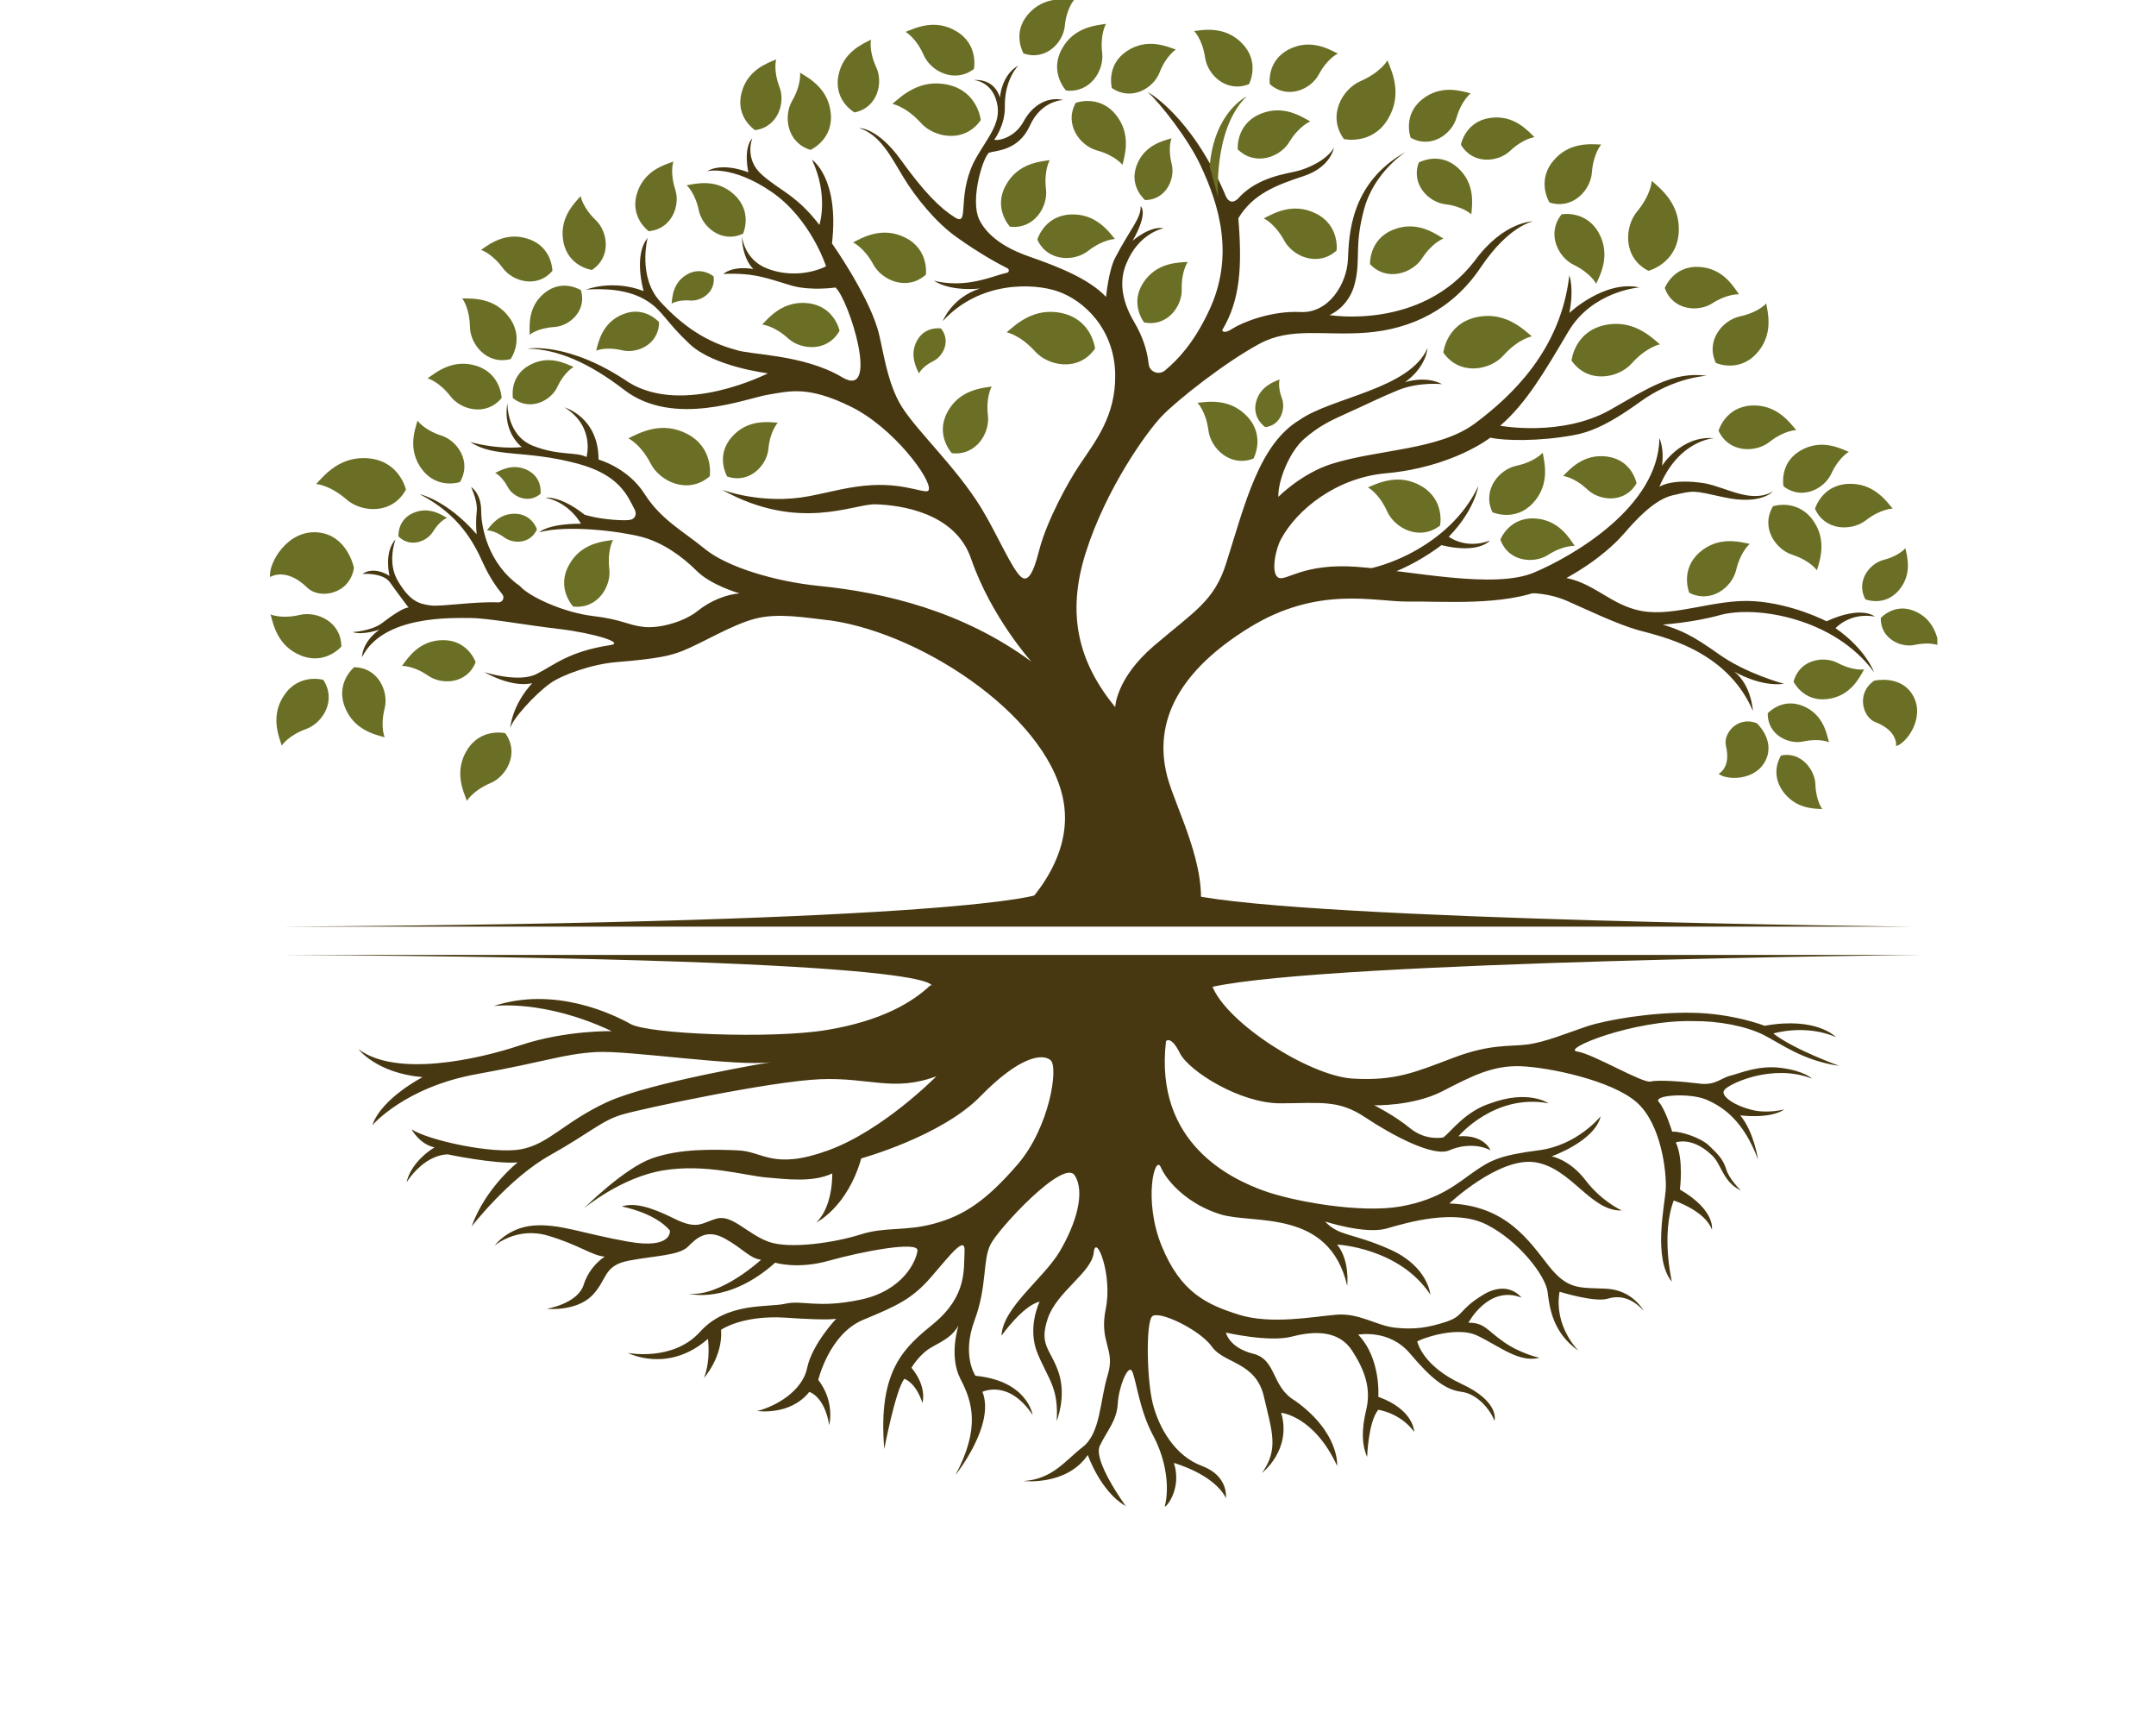 <?xml version="1.0" encoding="UTF-8" standalone="no"?>
<!DOCTYPE svg PUBLIC "-//W3C//DTD SVG 1.1//EN" "http://www.w3.org/Graphics/SVG/1.1/DTD/svg11.dtd">
<svg width="100%" height="100%" viewBox="0 0 493 393" version="1.1" xmlns="http://www.w3.org/2000/svg" xmlns:xlink="http://www.w3.org/1999/xlink" xml:space="preserve" xmlns:serif="http://www.serif.com/" style="fill-rule:evenodd;clip-rule:evenodd;stroke-linejoin:round;stroke-miterlimit:2;">
    <g transform="matrix(1,0,0,1,50,0)">
        <clipPath id="_clip1">
            <rect x="0" y="0" width="393" height="393"/>
        </clipPath>
        <g clip-path="url(#_clip1)">
            <path d="M14.073,211.862L387.463,211.862C387.463,211.862 248.657,210.484 222.065,204.523L187.265,204.523C187.265,204.523 171.699,210.95 14.073,211.862Z" style="fill:rgb(71,56,17);fill-rule:nonzero;"/>
            <path d="M162.734,225.279C158.631,229.176 151.511,233.447 138.93,235.51C126.328,237.573 98.399,236.432 94.233,234.142C90.129,231.851 76.844,225.434 62.884,230.016C62.884,230.016 74.325,228.409 89.88,235.759C89.88,235.759 79.372,235.52 69.071,238.951C58.77,242.403 40.448,246.28 31.96,239.864C31.96,239.864 36.085,245.368 46.635,246.27C46.635,246.27 37.214,251.101 35.131,257.279C35.131,257.279 42.479,248.571 58.977,245.586C75.455,242.6 78.657,241.014 86.243,240.537C93.777,240.081 118.763,243.979 126.339,242.828C126.339,242.828 98.627,247.421 88.751,252.002C78.895,256.595 75.465,261.633 69.071,262.773C62.666,263.923 47.982,260.731 44.106,258.201C44.106,258.201 45.94,261.633 49.37,262.327C49.37,262.327 44.106,265.302 42.956,270.34C42.956,270.34 46.645,264.162 52.345,263.923C52.345,263.923 63.33,266.225 68.377,265.758C68.377,265.758 61.029,271.501 57.837,280.426C57.837,280.426 66.325,269.428 75.704,264.162C85.113,258.886 87.611,256.138 92.451,254.77C97.238,253.391 126.339,247.193 137.552,246.747C148.775,246.28 154.288,249.722 164.113,246.073C164.113,246.073 151.988,258.429 139.386,263.011C126.795,267.603 124.494,263.25 118.773,263.011C113.053,262.783 105.488,262.565 99.073,264.846C92.647,267.127 83.486,276.301 83.486,276.301C83.486,276.301 91.963,269.2 101.581,267.603C111.198,265.997 120.141,268.744 125.178,269.2C130.225,269.656 135.935,270.34 140.308,268.288C140.308,268.288 140.536,275.844 136.64,279.514C136.64,279.514 143.738,276.083 146.941,264.846C146.941,264.846 165.263,259.808 174.196,250.644C183.14,241.47 188.404,240.797 190.239,242.403C192.083,244 190,257.756 182.694,266.225C175.367,274.704 170.3,277.918 163.677,279.742C157.024,281.577 152.444,280.416 146.702,282.261C140.992,284.086 130.453,285.692 125.634,283.868C120.825,282.043 117.395,277.679 113.975,278.591C110.514,279.514 109.612,281.338 104.12,278.591C98.617,275.844 94.927,274.922 92.171,275.844C92.171,275.844 99.726,277.213 103.177,281.338C103.177,281.338 103.881,285.703 93.559,283.868C83.248,282.043 77.983,279.742 72.014,280.198C66.076,280.675 63.102,284.78 63.102,284.78C63.102,284.78 68.159,280.426 75.216,282.489C82.315,284.562 85.331,287.081 88.284,287.309C88.284,287.309 84.834,289.372 83.466,293.736C82.098,298.09 75.009,299.241 75.009,299.241C75.009,299.241 81.642,299.915 85.341,296.255C88.958,292.596 87.829,289.383 93.767,288.232C99.726,287.081 105.229,287.081 107.312,285.029C109.374,282.945 111.643,280.903 115.768,283.184C119.913,285.475 121.509,287.776 124.038,288.014C124.038,288.014 114.887,296.483 107.54,295.789C107.54,295.789 116.483,298.308 127.261,288.688C127.261,288.688 132.287,290.295 139.604,288.222C146.951,286.159 160.03,283.64 159.791,285.92C159.553,288.222 156.568,295.105 146.713,297.157C136.888,299.22 133.458,297.157 129.541,298.08C125.655,298.982 116.276,297.613 110.089,304.486C103.892,311.369 93.58,309.317 93.58,309.317C93.58,309.317 102.731,314.127 111.882,306.103C111.882,306.103 112.576,310.903 110.98,315.028C110.98,315.028 115.322,310.229 114.887,304.03C114.887,304.03 119.706,300.599 129.789,301.273C139.863,301.967 141.22,301.501 141.22,301.501C141.22,301.501 135.738,307.243 134.567,312.737C133.458,318.231 127.033,321.663 123.147,322.596C123.147,322.596 130.691,323.746 135.054,318.232C135.054,318.232 138.495,319.144 139.614,325.809C139.614,325.809 141.013,320.543 137.106,315.484C137.106,315.484 139.614,304.942 147.417,301.739C155.19,298.526 158.651,296.929 162.983,291.891C167.346,286.853 170.797,282.271 170.559,286.159C170.32,290.046 171.243,296.235 163.449,302.651C157.066,307.907 150.64,312.966 152.205,331.293C152.205,331.293 154.765,317.775 156.796,315.246C156.796,315.246 159.335,315.93 160.931,320.761C160.931,320.761 162.081,317.102 158.423,312.727C158.423,312.727 160.226,309.524 163.211,307.917C166.175,306.31 167.792,305.388 169.17,303.097C169.17,303.097 166.89,309.98 169.605,315.246C172.372,320.533 174.207,326.483 168.476,337.253C168.476,337.253 177.658,325.799 174.652,318.221C174.652,318.221 180.601,315.236 186.124,323.497C186.124,323.497 184.974,315.702 173.056,314.552C173.056,314.552 169.854,309.97 172.818,301.957C175.792,293.944 174.642,288.201 176.486,284.542C178.31,280.882 193.223,264.825 195.741,268.723C198.26,272.621 195.98,279.939 192.311,286.138C188.643,292.316 179.264,298.961 179.015,305.378C179.015,305.378 183.855,298.505 187.731,297.593C187.731,297.593 184.767,303.553 187.285,309.514C189.772,315.474 192.094,317.299 191.627,324.876C191.627,324.876 193.897,319.372 192.094,313.867C190.249,308.363 187.513,307.679 189.575,301.48C191.627,295.312 199.648,290.948 200.104,286.366C200.54,281.795 204.457,291.404 202.851,299.21C201.255,306.984 205.131,308.363 203.307,314.323C201.472,320.274 201.7,327.613 197.586,330.826C193.451,334.04 190.715,338.166 184.052,338.611C184.052,338.611 193.897,339.762 198.736,332.661C198.736,332.661 201.7,341.13 207.421,344.333C207.421,344.333 199.887,334.029 201.472,330.588C203.089,327.146 205.369,324.876 205.587,320.958C205.815,317.081 207.887,312.022 208.789,313.401C209.722,314.78 210.405,322.108 213.608,328.069C216.82,334.029 217.38,340.259 216.364,344.333C216.116,345.256 220.468,340.685 218.416,334.475C218.416,334.475 227.577,337.005 230.324,342.499C230.324,342.499 231.018,337.461 224.831,335.159C218.665,332.868 215.007,326.462 213.608,320.947C212.219,315.453 212.012,302.62 213.411,301.013C214.748,299.417 224.386,303.999 227.121,307.896C229.868,311.805 237.205,311.328 239.019,319.351C240.863,327.374 242.459,331.262 238.583,336.756C238.583,336.756 245.444,331.49 242.957,323.01C242.957,323.01 250.47,323.705 255.755,335.149C255.755,335.149 256.418,327.592 246.128,320.243C240.635,317.06 242.013,310.851 236.521,309.493C231.028,308.114 230.324,304.673 230.324,304.673C230.324,304.673 240.179,306.953 245.433,305.585C250.708,304.206 256.201,304.206 259.175,308.798C262.139,313.38 263.548,317.506 262.408,322.326C261.237,327.136 261.465,330.567 262.616,333.097C262.616,333.097 262.864,325.073 265.165,322.326C265.165,322.326 270.191,323.01 273.373,327.374C273.373,327.374 273.373,322.326 265.165,319.351C265.165,319.351 265.839,310.633 260.574,305.149C260.574,305.149 267.673,303.771 272.461,309.503C277.29,315.225 280.492,317.744 284.161,318.211C287.83,318.657 290.804,322.336 291.737,324.866C291.737,324.866 293.104,320.512 284.161,316.386C275.228,312.25 274.088,306.756 274.088,306.756C273.383,306.756 282.565,302.869 287.83,305.378C293.104,307.907 297.229,311.576 302.048,310.447C302.048,310.447 297.685,309.524 293.788,306.767C289.882,304.02 289.436,302.413 285.778,302.413C285.778,302.413 290.369,293.716 297.903,296.68C297.903,296.68 294.928,292.565 289.208,295.996C283.477,299.438 284.845,300.816 280.731,302.185C276.585,303.563 273.383,304.02 269.051,303.563C264.719,303.097 260.792,300.122 255.527,300.588C250.263,301.034 240.635,302.879 233.319,300.588C225.961,298.287 220.033,295.54 215.691,285.008C211.328,274.455 214.095,263.685 215.452,266.899C216.82,270.112 221.629,275.378 229.184,277.669C236.759,279.949 253.921,276.29 258.056,293.954C258.056,293.954 258.729,288.211 255.755,284.552C255.755,284.552 269.974,285.236 277.072,295.996C277.072,295.996 276.585,289.59 267.911,285.692C259.185,281.805 256.211,282.717 252.999,279.276C252.999,279.276 262.16,282.261 267.01,280.893C271.808,279.514 282.575,276.301 289.892,279.96C297.239,283.64 303.406,291.663 303.872,295.333C304.328,298.982 305.033,304.724 310.971,308.84C310.971,308.84 305.25,303.346 306.618,295.333C306.618,295.333 314.639,297.831 317.614,296.929C320.567,296.007 323.334,296.929 325.832,299.676C325.832,299.676 323.334,294.856 317.137,294.628C310.971,294.389 308.442,294.856 304.09,289.362C299.737,283.857 294.472,275.606 281.415,275.15C281.415,275.15 292.866,264.38 301.126,265.748C309.365,267.116 313.717,276.985 320.847,276.757C320.847,276.757 316.246,274.694 312.587,269.884C308.929,265.074 304.794,264.38 304.794,264.38C304.794,264.38 314.65,260.948 316.018,255.216C316.018,255.216 310.753,261.861 301.81,263.001C292.887,264.152 290.835,265.302 287.166,267.821C283.498,270.34 279.383,274.238 270.212,275.844C261.03,277.441 245.682,274.694 238.822,272.185C231.94,269.656 213.856,261.633 216.623,238.039C216.623,238.039 217.753,236.65 219.795,240.786C221.878,244.912 233.557,252.251 242.708,252.251C251.859,252.251 255.994,251.329 262.16,255.454C268.347,259.57 277.767,264.608 281.425,263.001C285.083,261.404 288.762,261.871 290.825,263.001C290.825,263.001 289.446,259.342 283.498,259.798C283.498,259.798 291.747,249.95 304.1,252.251C304.1,252.251 299.53,249.038 290.825,252.251C285.083,254.076 281.881,258.647 280.067,260.036C280.067,260.036 276.14,260.948 272.482,257.984C268.844,254.998 264.243,252.707 264.243,252.707C264.243,252.707 273.176,252.935 279.819,249.494C286.462,246.073 291.27,243.554 297.695,243.772C304.1,244 318.526,246.985 324.236,252.013C329.977,257.051 331.117,268.288 330.899,271.957C330.661,275.616 327.925,287.776 332.298,293.042C332.298,293.042 329.759,282.271 332.723,274.476C332.723,274.476 339.853,276.767 341.449,281.121C341.449,281.121 342.351,276.767 334.133,271.957C334.133,271.957 335.045,265.084 333.2,261.187C333.2,261.187 336.858,259.818 341.232,263.934C343.677,265.924 343.75,270.122 348.092,272.196C348.092,272.196 345.429,269.666 344.734,267.365C344.03,265.084 342.962,264.006 340.9,262.026C338.889,260.036 334.143,258.595 332.371,258.74C332.371,258.74 330.775,253.547 329.314,251.951C327.863,250.344 336.423,249.805 340.175,251.412C343.905,253.029 348.621,256.066 351.989,265.095C351.989,265.095 351.077,258.751 347.926,255.009C347.926,255.009 354.756,255.921 358.03,253.64C358.03,253.64 354.206,254.708 350.393,253.713C346.558,252.718 343.905,250.81 344.113,249.587C344.382,248.364 348.776,246.591 351.823,245.928C354.973,245.244 359.626,244.767 364.352,246.612C364.352,246.612 362.621,244.85 357.315,244.166C352.061,243.471 347.926,245.389 345.75,245.917C343.532,246.436 342.289,248.198 338.651,247.752C334.993,247.275 329.158,246.83 327.438,247.275C325.635,247.752 314.277,240.931 310.608,240.403C306.95,239.874 323.438,233.157 337.055,233.457C342.983,233.385 349.242,234.608 353.232,236.598C357.201,238.589 362.155,242.476 370.57,243.689C370.57,243.689 360.176,239.947 355.491,236.287C355.491,236.287 362.787,234.069 369.814,237.117C369.814,237.117 365.419,232.379 353.502,234.525C353.502,234.525 346.33,231.695 336.879,231.55C327.448,231.395 317.168,233.229 312.836,234.67C308.473,236.132 303.375,238.267 299.25,238.806C295.125,239.325 290.773,238.63 282.306,241.854C273.808,245.057 269.134,247.193 259.32,246.602C249.454,245.99 230.427,233.914 227.153,225.361L162.786,225.289L162.734,225.279Z" style="fill:rgb(71,56,17);fill-rule:nonzero;"/>
            <path d="M15.472,218.333L388.81,218.333C388.81,218.333 253.693,219.702 227.101,225.652L162.942,225.652C162.942,225.652 173.046,219.225 15.472,218.333Z" style="fill:rgb(71,56,17);fill-rule:nonzero;"/>
            <path d="M181.44,210.028C181.44,210.028 195.161,198.894 193.368,184.371C190.943,164.811 161.76,145.115 140.215,141.901C134.142,141.207 127.924,140.077 122.66,141.456C117.395,142.814 110.618,147.002 106.172,148.774C103.529,149.832 100.772,150.588 91.021,151.376C85.383,151.822 78.522,154.279 75.776,156.259C72.325,158.736 67.123,164.427 66.677,166.49C66.677,166.49 66.905,161.452 71.714,156.176C71.714,156.176 67.807,157.554 60.718,153.657C60.718,153.657 68.512,156.176 72.636,154.123C76.761,152.06 80.046,148.93 89.58,147.489C93.01,146.96 85.683,144.742 77.89,143.809C70.108,142.917 61.62,141.3 57.526,141.3C53.433,141.3 37.587,140.616 32.789,150.246C32.789,150.246 32.655,146.908 36.79,143.933C36.79,143.933 32.986,145.312 30.613,144.514C30.613,144.514 34.945,144.286 37.37,142.451C39.764,140.616 42.303,138.906 43.422,138.906C43.422,138.906 40.79,135.464 39.194,133.173C37.598,130.862 32.903,131.214 32.903,131.214C32.903,131.214 35.204,129.286 39.069,131.67C39.069,131.67 37.712,126.29 40.458,123.315C40.458,123.315 38.375,128.581 41.049,132.935C43.66,137.289 45.609,138.087 48.583,138.439C51.06,138.709 58.428,137.496 63.91,137.724C64.926,137.776 65.506,136.615 64.822,135.817C63.558,134.293 61.941,131.981 60.49,128.809C58.397,124.186 55.112,117.697 45.961,112.99C45.961,112.99 52.127,114.255 59.008,122.164C59.008,122.164 58.697,119.977 59.008,117.002C59.34,113.996 57.174,110.71 57.962,111.508C58.314,111.85 60.034,113.218 60.034,116.888C60.034,120.558 61.63,128.913 68.864,133.971C70.926,136.376 78.802,140.036 85.58,140.844C92.337,141.632 93.705,143.011 97.384,143.353C101.042,143.684 106.524,142.098 109.519,139.683C112.514,137.278 116.152,135.91 119.105,135.661C119.105,135.661 112.618,133.847 109.301,130.509C105.964,127.192 101.498,123.978 96.596,122.724C91.663,121.449 79.766,119.956 73.331,121.688C73.331,121.688 75.175,119.739 82.834,119.739C82.834,119.739 80.326,114.929 74.719,113.789C74.719,113.789 78.025,113.218 83.673,117.676C83.673,117.676 86.005,118.484 90.14,118.826C91.839,118.961 92.979,118.961 93.829,118.899C95.166,118.775 95.736,117.655 95.114,116.484C93.518,113.457 91.746,108.585 82.046,105.993C70.025,102.78 63.04,104.718 57.547,101.069C57.547,101.069 63.392,102.79 69.32,102.22C69.32,102.22 64.843,98.892 66.024,92.123C66.024,92.123 65.807,99.442 71.745,101.868C77.693,104.272 81.828,103.236 84.108,104.501C84.108,104.501 86.16,97.514 79.082,93.15C79.082,93.15 86.865,95.326 86.865,105.071C86.865,105.071 93.549,106.905 97.342,112.856C101.114,118.816 106.203,121.418 111.219,125.533C116.286,129.659 127.209,132.945 137.189,133.951C152.475,135.474 170.175,139.756 185.824,151.252C185.824,151.252 176.632,141.062 172.03,127.679C168.403,117.199 155.978,115.468 150.154,115.302C145.138,115.178 132.619,121.729 115.053,111.954C115.053,111.954 124.214,115.489 134.992,113.446C140.339,112.42 144.05,111.228 149.418,110.917C157.667,110.471 162.144,113.322 162.382,111.954C163.056,109.652 154.34,97.731 144.474,92.932C134.64,88.112 130.494,89.449 125.593,90.247C120.67,91.045 104.078,97.846 92.731,89.138C84.689,82.949 77.496,79.819 70.605,79.705C70.605,79.705 79.911,78.015 93.757,87.417C106.379,95.202 125.593,85.354 125.593,85.354C125.593,85.354 113.239,83.862 107.737,78.689C102.244,73.547 101.664,71.256 98.234,68.966C93.715,65.949 87.684,65.98 84.015,66.208C84.015,66.208 90.098,63.803 97.176,66.55C97.176,66.55 94.772,58.423 98.088,54.401C98.088,54.401 95.746,63.264 100.969,68.955C106.224,74.688 111.726,78.264 118.266,79.985C121.23,81.135 133.748,80.969 142.547,86.246C151.345,91.512 144.143,68.489 141.044,65.731C141.044,65.731 135.438,66.571 130.961,65.285C125.821,63.793 122.722,62.3 115.405,62.632C115.405,62.632 117.333,60.714 122.276,61.502C122.276,61.502 119.758,59.429 119.634,53.924C119.634,53.924 120.09,59.325 125.375,61.377C130.639,63.44 135.904,62.373 138.889,60.89C138.889,60.89 135.438,50.047 126.39,43.838C117.323,37.66 111.716,39.153 111.716,39.153C111.716,39.153 114.597,36.976 121.126,39.391C121.126,39.391 119.851,33.99 122.038,31.585C122.038,31.585 120.09,36.291 124.214,39.94C128.339,43.62 132.08,44.543 137.365,51.416C137.365,51.416 139.552,44.761 135.666,36.509C135.666,36.509 141.967,40.635 140.246,55.655C140.246,55.655 148.112,66.789 150.641,75.082C151.905,79.207 152.641,87.386 156.278,93.108C159.957,98.851 168.652,106.864 174.3,116.028C178,122.05 181.471,130.364 183.565,131.96C185.7,133.629 186.995,128.146 187.793,125.191C189.451,119.075 194.083,110.42 196.778,106.418C200.395,100.976 205.151,95.213 205.006,85.645C204.872,75.289 197.908,68.613 191.69,66.55C186.342,64.767 174.072,64.145 165.574,73.413C165.574,73.413 167.636,68.032 174.062,65.97C174.062,65.97 167.419,66.778 163.501,64.135C163.501,64.135 167.004,65.317 172.207,64.477C175.751,63.896 178.466,62.715 180.248,62.373C180.746,62.269 180.85,61.585 180.383,61.346C178.083,60.196 173.906,57.915 168.662,54.163C163.843,50.711 159.387,45.113 156.641,40.635C153.895,36.167 151.366,30.777 146.454,29.284C146.454,29.284 150.578,29.066 155.957,36.509C161.335,43.962 164.88,47.518 168.32,49.695C171.761,51.861 168.776,45.331 172.559,37.318C175.191,32.052 179.212,28.496 177.948,23.448C176.798,18.524 172.673,18.306 172.673,18.306C172.673,18.306 177.253,17.705 178.653,22.297C178.653,22.297 178.963,17.145 182.87,14.979C182.87,14.979 179.668,18.078 179.772,24.37C179.875,28.61 177.367,31.917 177.367,31.917C177.73,32.259 181.855,31.803 184.041,27.802C186.197,23.79 189.752,22.069 193.161,22.867C193.161,22.867 188.156,22.867 185.503,28.714C182.891,34.55 177.513,34.426 176.238,34.892C174.984,35.338 171.678,45.548 173.937,50.244C176.238,54.93 181.793,57.449 185.503,58.713C191.783,60.901 199.089,63.762 202.913,67.887C202.913,67.887 203.493,61.813 204.996,58.952C208.478,52.266 210.965,49.892 210.82,47.145C211.204,47.394 212.312,49.208 208.986,55.054C208.986,55.054 212.882,51.602 216.085,52.183C216.085,52.183 210.364,53.219 207.525,60.331C205.98,64.031 206.323,68.499 209.297,73.537C211.287,76.916 212.312,80.026 212.665,83.281C212.862,85.064 215.017,85.852 216.396,84.701C219.453,82.12 222.924,78.461 226.375,71.215C232.469,58.485 228.676,46.689 224.551,37.877C221.733,31.803 215.276,23.562 212.437,21.033C212.437,21.033 222.261,26.299 230.075,44.294C230.075,44.294 231.101,47.943 233.609,44.854C237.848,40.511 244.138,39.712 246.522,39.142C248.957,38.562 253.434,36.623 255.02,33.752C255.02,33.752 254.346,38.23 248.035,40.282C241.723,42.345 236.469,44.408 233.163,49.902C234.065,60.911 233.609,68.592 229.484,75.465C229.484,75.465 229.609,76.605 231.868,75.113C234.169,73.641 240.812,71.008 247.361,71.339C253.88,71.681 257.994,64.819 258.222,59.315C258.471,53.81 258.699,41.785 271.518,34.685C271.518,34.685 264.191,39.256 261.911,47.86C259.6,56.454 261.206,59.076 259.828,64.695C258.481,70.313 253.994,72.034 253.994,72.034C253.994,72.034 274.834,75.579 287.104,59.771C293.851,50.483 300.618,50.617 300.618,50.617C300.618,50.617 295.125,51.416 288.576,61.149C282.047,70.894 272.565,75.237 262.595,76.046C252.636,76.833 245.278,74.688 238.003,78.596C230.075,82.877 219.246,91.429 215.722,95.088C212.157,98.768 202.882,111.819 198.301,126.269C193.7,140.709 196.788,151.614 205.006,161.68C205.006,161.68 205.162,155.087 213.867,147.655C223.173,139.714 227.661,137.413 230.396,128.747C234.708,115.136 237.899,101.536 247.216,95.98C254.553,90.828 272.306,88.993 276.42,79.601C276.42,79.601 276.202,83.841 271.28,87.386C271.28,87.386 275.87,85.79 279.757,87.832C279.757,87.832 274.482,87.251 269.673,89.21C265.196,91.056 262.585,92.424 258.211,94.373C253.869,96.322 251.569,97.462 248.252,100.313C244.915,103.184 242.19,109.829 242.314,113.602C242.314,113.602 247.517,108.295 254.46,106.076C265.196,102.686 279.052,102.956 287.332,96.767C295.581,90.579 306.867,80.119 308.846,62.964C308.846,62.964 309.986,65.835 308.846,71.557C308.846,71.557 316.868,63.979 324.878,65.71C324.878,65.71 314.111,66.519 308.629,75.797C303.136,85.064 299.012,92.175 293.042,97.338C293.042,97.338 307.116,99.971 318.246,93.678C326.702,88.868 332.495,84.846 340.32,85.914C340.32,85.914 332.869,86.194 325.024,91.875C317.241,97.524 313.106,98.903 309.758,99.504C301.737,100.966 294.058,100.769 290.763,100.074C290.763,100.074 282.14,106.843 266.875,108.212C255.662,109.217 246.573,116.422 242.884,123.336C241.651,125.616 240.563,131.017 242.273,132.043C243.993,133.07 247.807,128.674 260.305,129.597C272.772,130.519 291.674,134.79 300.825,130.882C309.986,127.005 329.221,115.758 329.449,100.188C329.449,100.188 330.599,102.479 330.039,106.501C330.039,106.501 334.402,99.504 341.947,100.188C341.947,100.188 333.905,100.541 329.438,111.301C329.438,111.301 332.216,109.279 339.853,110.503C344.952,111.498 350.486,115.229 355.429,112.337C355.429,112.337 352.683,115.54 344.268,113.706C336.869,112.089 337.563,112.099 332.495,113.239C328.381,114.193 324.246,118.63 321.396,121.947C318.515,125.274 312.598,130.416 303.364,134.552C294.058,138.678 279.539,137.413 271.984,137.537C264.398,137.631 251.475,133.754 235.661,143.498C219.878,153.232 213.556,164.728 216.914,177.561C218.821,184.786 226.375,198.324 224.261,209.323L181.482,209.934L181.44,210.028Z" style="fill:rgb(71,56,17);fill-rule:nonzero;"/>
            <path d="M293.167,136.252C292.68,136.439 300.556,134.023 308.287,137.372C312.557,139.237 319.573,142.638 324.516,144.047C329.459,145.457 344.745,148.339 350.828,162.54C350.828,162.54 350.528,156.694 346.579,153.563C346.579,153.563 352.559,157.098 357.917,156.331C357.917,156.331 349.284,154.04 343.014,149.552C336.734,145.074 334.351,144.12 330.226,142.793C330.226,142.793 337.097,142.358 343.232,140.647C351.564,138.315 369.586,141.373 378.519,153.688C378.519,153.688 376.695,148.463 369.721,143.622C369.721,143.622 372.933,139.963 378.695,140.958C378.695,140.958 375.762,138.336 367.658,142.047C367.658,142.047 360,138.045 351.139,137.454C342.258,136.853 333.066,141.072 325.449,139.704C318.194,138.408 314.381,132.904 306.971,131.95C306.359,131.888 297.872,134.49 293.157,136.252L293.167,136.252Z" style="fill:rgb(71,56,17);fill-rule:nonzero;"/>
            <path d="M255.921,130.727C264.502,131.421 281.601,124.932 288.037,111.125C288.037,111.125 287.239,116.619 281.28,122.724C281.28,122.724 285.177,125.699 290.669,123.585C290.669,123.585 288.265,126.726 279.591,124.642C279.591,124.642 272.875,130.043 264.263,132.344C259.745,133.557 249.548,130.229 255.921,130.716L255.921,130.727Z" style="fill:rgb(71,56,17);fill-rule:nonzero;"/>
            <path d="M357.264,172.741C357.264,172.741 354.642,176.535 357.616,180.827C360.539,184.963 364.829,184.88 366.694,184.983C366.694,184.983 365.244,183.128 365.119,179.355C365.026,175.996 361.793,171.746 357.264,172.741Z" style="fill:rgb(107,111,37);fill-rule:nonzero;"/>
            <path d="M354.217,163.09C354.217,163.09 357.471,159.42 362.29,161.421C366.964,163.349 367.71,167.786 368.218,169.703C368.218,169.703 366.104,168.708 362.342,169.527C359.015,170.263 354.144,168.035 354.217,163.1L354.217,163.09Z" style="fill:rgb(107,111,37);fill-rule:nonzero;"/>
            <path d="M378.581,155.626C378.581,155.626 384.654,154.196 387.401,158.975C390.344,164.054 385.939,169.973 383.556,170.585C383.556,170.585 384.146,167.154 378.84,165.111C375.877,163.961 374.405,158.415 378.581,155.626Z" style="fill:rgb(107,111,37);fill-rule:nonzero;"/>
            <path d="M351.719,165.35C351.719,165.35 355.947,169.175 353.771,173.767C351.47,178.639 344.693,178.401 342.983,176.908C342.983,176.908 345.895,175.571 344.651,170.491C343.978,167.641 347.408,163.629 351.719,165.35Z" style="fill:rgb(107,111,37);fill-rule:nonzero;"/>
            <path d="M360.124,155.865C360.124,155.865 362.373,160.519 367.855,159.825C373.202,159.172 375.213,154.859 376.26,153.045C376.26,153.045 373.814,153.47 370.208,151.573C366.995,149.884 361.43,150.786 360.124,155.875L360.124,155.865Z" style="fill:rgb(107,111,37);fill-rule:nonzero;"/>
            <path d="M376.54,137.03C376.54,137.03 380.872,138.781 384.167,134.998C387.328,131.318 386.095,127.192 385.691,125.326C385.691,125.326 384.292,127.099 380.706,128.011C377.524,128.83 374.322,132.821 376.54,137.03Z" style="fill:rgb(107,111,37);fill-rule:nonzero;"/>
            <path d="M380.053,141.3C380.053,141.3 383.182,137.786 387.742,139.694C392.25,141.549 392.996,145.81 393.452,147.613C393.452,147.613 391.432,146.649 387.825,147.448C384.623,148.142 379.98,146.007 380.063,141.3L380.053,141.3Z" style="fill:rgb(107,111,37);fill-rule:nonzero;"/>
            <path d="M135.344,34.26C135.344,34.26 140.505,31.99 139.977,26.009C139.479,20.193 134.868,17.809 132.94,16.617C132.94,16.617 133.324,19.281 131.095,23.127C129.137,26.558 129.914,32.653 135.344,34.27L135.344,34.26Z" style="fill:rgb(107,111,37);fill-rule:nonzero;"/>
            <path d="M174.269,27.449C174.269,27.449 173.617,20.96 166.88,19.405C160.31,17.861 156.082,22.059 154.061,23.749C154.061,23.749 157.118,24.308 160.569,28.102C163.595,31.492 170.539,32.84 174.269,27.449Z" style="fill:rgb(107,111,37);fill-rule:nonzero;"/>
            <path d="M200.395,79.684C200.395,79.684 199.742,73.216 192.995,71.629C186.435,70.095 182.176,74.304 180.186,75.983C180.186,75.983 183.233,76.533 186.663,80.327C189.71,83.727 196.674,85.085 200.405,79.684L200.395,79.684Z" style="fill:rgb(107,111,37);fill-rule:nonzero;"/>
            <path d="M112.297,108.885C112.297,108.885 113.312,102.458 107.187,99.235C101.229,96.083 96.057,99.079 93.684,100.219C93.684,100.219 96.513,101.525 98.824,106.066C100.949,110.109 107.333,113.167 112.297,108.896L112.297,108.885Z" style="fill:rgb(107,111,37);fill-rule:nonzero;"/>
            <path d="M42.821,111.933C42.821,111.933 41.412,105.568 34.51,104.812C27.795,104.065 24.095,108.751 22.292,110.658C22.292,110.658 25.38,110.845 29.245,114.203C32.676,117.21 39.733,117.718 42.821,111.923L42.821,111.933Z" style="fill:rgb(107,111,37);fill-rule:nonzero;"/>
            <path d="M236.625,104.843C236.625,104.843 239.392,99.815 235.288,95.326C231.277,90.931 226.106,91.864 223.816,92.092C223.816,92.092 225.764,94.02 226.334,98.478C226.873,102.458 231.236,106.895 236.625,104.853L236.625,104.843Z" style="fill:rgb(107,111,37);fill-rule:nonzero;"/>
            <path d="M119.914,53.427C119.914,53.427 122.152,48.513 117.955,44.564C113.934,40.739 109.115,41.983 107.011,42.356C107.011,42.356 108.949,44.014 109.81,48.161C110.587,51.861 115.002,55.718 119.914,53.427Z" style="fill:rgb(107,111,37);fill-rule:nonzero;"/>
            <path d="M76.315,61.917C76.315,61.917 76.315,56.537 70.906,54.661C65.641,52.826 61.776,55.915 59.993,57.138C59.993,57.138 62.439,57.864 64.968,61.274C67.196,64.332 72.781,66.043 76.326,61.917L76.315,61.917Z" style="fill:rgb(107,111,37);fill-rule:nonzero;"/>
            <path d="M113.157,63.181C113.157,63.181 110.4,60.828 107.084,62.756C103.82,64.643 103.737,67.971 103.581,69.422C103.581,69.422 105.022,68.478 107.83,68.707C110.349,68.903 113.706,66.799 113.167,63.181L113.157,63.181Z" style="fill:rgb(107,111,37);fill-rule:nonzero;"/>
            <path d="M239.34,97.669C239.34,97.669 236.314,95.71 237.195,91.978C238.107,88.34 241.268,87.303 242.594,86.744C242.594,86.744 242.118,88.392 243.123,91.046C244.014,93.399 242.947,97.203 239.34,97.669Z" style="fill:rgb(107,111,37);fill-rule:nonzero;"/>
            <path d="M72.781,121.024C72.781,121.024 71.693,117.572 67.859,117.458C64.097,117.355 62.252,120.112 61.35,121.252C61.35,121.252 63.05,121.211 65.34,122.89C67.403,124.404 71.299,124.373 72.781,121.024Z" style="fill:rgb(107,111,37);fill-rule:nonzero;"/>
            <path d="M73.6,112.897C73.6,112.897 74.129,109.331 70.73,107.548C67.382,105.817 64.533,107.507 63.227,108.118C63.227,108.118 64.792,108.854 66.108,111.353C67.289,113.602 70.854,115.281 73.611,112.887L73.6,112.897Z" style="fill:rgb(107,111,37);fill-rule:nonzero;"/>
            <path d="M165.16,75.102C165.16,75.102 161.564,74.48 159.698,77.86C157.905,81.135 159.512,84.038 160.123,85.375C160.123,85.375 160.848,83.82 163.398,82.566C165.688,81.447 167.471,77.932 165.17,75.102L165.16,75.102Z" style="fill:rgb(107,111,37);fill-rule:nonzero;"/>
            <path d="M204.24,20.11C204.24,20.11 202.851,14.906 207.649,11.703C212.303,8.583 216.821,10.625 218.883,11.33C218.883,11.33 216.665,12.678 215.132,16.617C213.743,20.141 208.758,23.22 204.24,20.121L204.24,20.11Z" style="fill:rgb(107,111,37);fill-rule:nonzero;"/>
            <path d="M145.407,25.708C145.407,25.708 140.692,23.116 141.687,17.436C142.671,11.921 147.262,10.045 149.169,9.06C149.169,9.06 148.599,11.568 150.382,15.425C151.977,18.856 150.744,24.609 145.407,25.708Z" style="fill:rgb(107,111,37);fill-rule:nonzero;"/>
            <path d="M122.66,29.761C122.66,29.761 118.162,26.869 119.53,21.344C120.847,15.963 125.5,14.419 127.489,13.579C127.489,13.579 126.743,16.015 128.256,19.934C129.593,23.427 127.997,29.015 122.66,29.761Z" style="fill:rgb(107,111,37);fill-rule:nonzero;"/>
            <path d="M233.029,34.146C233.029,34.146 232.542,28.538 238.014,26.122C243.341,23.78 247.6,26.662 249.621,27.771C249.621,27.771 247.092,28.714 244.792,32.508C242.76,35.877 237.05,38.106 233.029,34.146Z" style="fill:rgb(107,111,37);fill-rule:nonzero;"/>
            <path d="M82.855,66.364C82.855,66.364 78.719,63.669 74.605,66.913C70.626,70.064 71.103,74.563 71.113,76.533C71.113,76.533 72.906,74.988 76.73,74.771C80.16,74.574 84.243,71.111 82.844,66.364L82.855,66.364Z" style="fill:rgb(107,111,37);fill-rule:nonzero;"/>
            <path d="M172.694,15.777C172.694,15.777 173.865,10.273 168.735,7.174C163.792,4.157 159.139,6.469 157.077,7.298C157.077,7.298 159.45,8.573 161.222,12.616C162.808,16.223 168.186,19.177 172.694,15.777Z" style="fill:rgb(107,111,37);fill-rule:nonzero;"/>
            <path d="M228.531,45.092C228.531,45.092 227.35,29.564 235.029,22.069C235.029,22.069 227.64,25.573 226.604,38.064L228.531,45.103L228.531,45.092Z" style="fill:rgb(107,111,37);fill-rule:nonzero;"/>
            <path d="M30.934,129.825C30.934,129.825 29.463,122.382 22.737,121.729C15.586,121.035 11.286,128.985 11.773,131.94C11.773,131.94 15.317,129.524 20.281,134.376C23.069,137.102 30.012,135.9 30.934,129.825Z" style="fill:rgb(107,111,37);fill-rule:nonzero;"/>
            <path d="M100.711,73.672C100.711,73.672 97.456,69.857 92.523,71.816C87.684,73.713 86.844,78.233 86.316,80.171C86.316,80.171 88.461,79.187 92.285,80.099C95.715,80.907 100.69,78.731 100.7,73.672L100.711,73.672Z" style="fill:rgb(107,111,37);fill-rule:nonzero;"/>
            <path d="M193.752,20.68C193.752,20.68 189.918,16.555 192.767,11.278C195.493,6.147 200.675,5.805 202.903,5.453C202.903,5.453 201.514,7.754 202.032,12.139C202.478,16.057 199.379,21.334 193.762,20.691L193.752,20.68Z" style="fill:rgb(107,111,37);fill-rule:nonzero;"/>
            <path d="M235.599,19.239C235.599,19.239 238.2,14.346 234.148,10.055C230.241,5.867 225.246,6.831 223.049,7.09C223.049,7.09 224.946,8.914 225.568,13.206C226.117,17.062 230.397,21.302 235.599,19.239Z" style="fill:rgb(107,111,37);fill-rule:nonzero;"/>
            <path d="M211.857,45.756C211.857,45.756 208.105,42.667 209.908,37.826C211.681,33.099 216.033,32.187 217.888,31.627C217.888,31.627 216.976,33.762 217.919,37.473C218.779,40.77 216.717,45.673 211.846,45.756L211.857,45.756Z" style="fill:rgb(107,111,37);fill-rule:nonzero;"/>
            <path d="M41.111,122.652C41.111,122.652 40.8,118.91 44.448,117.293C48.044,115.727 50.894,117.666 52.21,118.402C52.21,118.402 50.531,119.044 49.008,121.563C47.619,123.813 43.816,125.316 41.111,122.652Z" style="fill:rgb(107,111,37);fill-rule:nonzero;"/>
            <path d="M28.043,147.842C28.043,147.842 24.364,152.112 18.83,149.884C13.41,147.727 12.478,142.648 11.866,140.471C11.866,140.471 14.312,141.601 18.633,140.575C22.468,139.694 28.054,142.171 28.054,147.842L28.043,147.842Z" style="fill:rgb(107,111,37);fill-rule:nonzero;"/>
            <path d="M23.919,155.44C23.919,155.44 18.519,153.874 15.089,158.788C11.731,163.546 13.732,168.294 14.426,170.471C14.426,170.471 15.835,168.19 20.022,166.666C23.722,165.319 27.048,160.198 23.929,155.45L23.919,155.44Z" style="fill:rgb(107,111,37);fill-rule:nonzero;"/>
            <path d="M30.976,152.547C30.976,152.547 26.706,156.072 28.831,161.587C30.862,166.946 35.847,167.962 37.961,168.573C37.961,168.573 36.894,166.158 37.961,161.939C38.904,158.187 36.562,152.63 30.986,152.547L30.976,152.547Z" style="fill:rgb(107,111,37);fill-rule:nonzero;"/>
            <path d="M161.719,62.798C161.719,62.798 162.506,57.066 156.983,54.319C151.656,51.654 147.127,54.391 145.055,55.428C145.055,55.428 147.573,56.537 149.729,60.518C151.677,64.063 157.387,66.665 161.719,62.788L161.719,62.798Z" style="fill:rgb(107,111,37);fill-rule:nonzero;"/>
            <path d="M184.052,12.232C184.052,12.232 181.347,7.629 185.057,3.307C188.643,-0.902 193.493,-0.197 195.648,-0.062C195.648,-0.062 193.876,1.793 193.482,5.971C193.109,9.692 189.171,13.984 184.052,12.222L184.052,12.232Z" style="fill:rgb(107,111,37);fill-rule:nonzero;"/>
            <path d="M211.607,73.713C211.607,73.713 208.27,69.463 211.421,64.643C214.499,59.947 219.442,60.041 221.587,59.885C221.587,59.885 220.105,61.989 220.219,66.219C220.323,70.002 216.913,74.802 211.607,73.713Z" style="fill:rgb(107,111,37);fill-rule:nonzero;"/>
            <path d="M141.977,75.621C141.977,75.621 140.847,70.117 134.93,69.339C129.137,68.603 125.852,72.573 124.287,74.201C124.287,74.201 126.971,74.418 130.235,77.383C133.137,80.026 139.241,80.566 141.977,75.611L141.977,75.621Z" style="fill:rgb(107,111,37);fill-rule:nonzero;"/>
            <path d="M65.516,167.63C65.516,167.63 60.045,166.335 56.842,171.414C53.744,176.338 55.972,180.992 56.77,183.107C56.77,183.107 58.096,180.764 62.169,179.033C65.796,177.52 68.864,172.202 65.527,167.63L65.516,167.63Z" style="fill:rgb(107,111,37);fill-rule:nonzero;"/>
            <path d="M167.657,103.62C167.657,103.62 163.802,99.494 166.631,94.228C169.387,89.086 174.548,88.723 176.766,88.381C176.766,88.381 175.388,90.683 175.906,95.057C176.352,98.975 173.243,104.252 167.657,103.609L167.657,103.62Z" style="fill:rgb(107,111,37);fill-rule:nonzero;"/>
            <path d="M81.051,138.667C81.051,138.667 77.185,134.552 80.056,129.276C82.782,124.144 87.922,123.782 90.191,123.45C90.191,123.45 88.813,125.751 89.331,130.136C89.777,134.044 86.678,139.331 81.051,138.667Z" style="fill:rgb(107,111,37);fill-rule:nonzero;"/>
            <path d="M116.276,108.938C116.276,108.938 113.54,104.325 117.26,100.002C120.877,95.783 125.706,96.498 127.851,96.643C127.851,96.643 126.09,98.509 125.696,102.676C125.343,106.408 121.374,110.679 116.286,108.948L116.276,108.938Z" style="fill:rgb(107,111,37);fill-rule:nonzero;"/>
            <path d="M85.352,61.72C85.352,61.72 79.984,61.015 78.844,55.376C77.756,49.882 81.331,46.471 82.782,44.833C82.782,44.833 83.165,47.404 86.243,50.348C88.979,52.96 89.881,58.755 85.352,61.72Z" style="fill:rgb(107,111,37);fill-rule:nonzero;"/>
            <path d="M55.164,110.223C55.164,110.223 50.034,111.933 46.552,107.383C43.122,102.925 44.863,98.281 45.474,96.177C45.474,96.177 46.925,98.302 50.956,99.598C54.552,100.748 57.962,105.558 55.164,110.223Z" style="fill:rgb(107,111,37);fill-rule:nonzero;"/>
            <path d="M98.327,52.857C98.327,52.857 93.995,49.736 95.632,44.294C97.228,38.976 101.943,37.691 103.975,36.945C103.975,36.945 103.114,39.349 104.41,43.34C105.581,46.896 103.674,52.401 98.327,52.857Z" style="fill:rgb(107,111,37);fill-rule:nonzero;"/>
            <path d="M58.76,151.387C58.76,151.387 57.039,146.349 51.34,146.359C45.795,146.359 43.204,150.526 41.919,152.257C41.919,152.257 44.479,152.123 47.92,154.497C50.987,156.632 56.822,156.414 58.76,151.387Z" style="fill:rgb(107,111,37);fill-rule:nonzero;"/>
            <path d="M195.97,23.52C195.97,23.52 201.224,21.52 205.059,26.122C208.769,30.6 207.183,35.504 206.675,37.701C206.675,37.701 205.059,35.555 200.789,34.374C197.027,33.347 193.255,28.496 195.97,23.52Z" style="fill:rgb(107,111,37);fill-rule:nonzero;"/>
            <path d="M180.933,51.83C180.933,51.83 177.088,47.705 179.948,42.438C182.695,37.297 187.825,36.944 190.042,36.613C190.042,36.613 188.664,38.904 189.182,43.289C189.649,47.207 186.54,52.483 180.923,51.83L180.933,51.83Z" style="fill:rgb(107,111,37);fill-rule:nonzero;"/>
            <path d="M187.202,54.785C187.202,54.785 188.726,49.384 194.684,49.042C200.519,48.71 203.504,52.908 204.944,54.65C204.944,54.65 202.281,54.671 198.799,57.376C195.7,59.802 189.565,59.926 187.202,54.785Z" style="fill:rgb(107,111,37);fill-rule:nonzero;"/>
            <path d="M309.354,82.431C309.354,82.431 309.997,75.953 316.722,74.377C323.344,72.843 327.573,77.051 329.562,78.731C329.562,78.731 326.505,79.301 323.106,83.095C320.07,86.484 313.095,87.832 309.354,82.442L309.354,82.431Z" style="fill:rgb(107,111,37);fill-rule:nonzero;"/>
            <path d="M280.037,80.607C280.037,80.607 280.7,74.128 287.436,72.563C294.007,71.029 298.266,75.227 300.277,76.906C300.277,76.906 297.209,77.445 293.789,81.26C290.753,84.66 283.778,86.008 280.037,80.607Z" style="fill:rgb(107,111,37);fill-rule:nonzero;"/>
            <path d="M355.429,115.738C355.429,115.738 360.766,113.965 364.404,118.744C367.907,123.388 366.103,128.219 365.461,130.385C365.461,130.385 363.948,128.167 359.761,126.809C356.03,125.586 352.497,120.579 355.44,115.727L355.429,115.738Z" style="fill:rgb(107,111,37);fill-rule:nonzero;"/>
            <path d="M255.631,57.283C255.631,57.283 256.408,51.571 250.916,48.824C245.568,46.139 241.06,48.897 238.967,49.933C238.967,49.933 241.495,51.032 243.661,55.013C245.589,58.568 251.289,61.17 255.631,57.283Z" style="fill:rgb(107,111,37);fill-rule:nonzero;"/>
            <path d="M357.824,111.177C357.824,111.177 356.767,105.931 361.648,103.05C366.415,100.24 370.788,102.49 372.757,103.319C372.757,103.319 370.488,104.522 368.747,108.316C367.171,111.726 362.062,114.473 357.824,111.177Z" style="fill:rgb(107,111,37);fill-rule:nonzero;"/>
            <path d="M263.279,60.393C263.279,60.393 262.989,54.764 268.544,52.535C273.932,50.348 278.098,53.375 280.057,54.546C280.057,54.546 277.518,55.427 275.135,59.128C272.958,62.414 267.186,64.508 263.279,60.403L263.279,60.393Z" style="fill:rgb(107,111,37);fill-rule:nonzero;"/>
            <path d="M342.973,98.478C342.973,98.478 344.496,93.067 350.465,92.714C356.269,92.403 359.253,96.612 360.735,98.343C360.735,98.343 358.02,98.343 354.59,101.069C351.471,103.505 345.335,103.619 342.973,98.478Z" style="fill:rgb(107,111,37);fill-rule:nonzero;"/>
            <path d="M336.278,135.527C336.278,135.527 334.113,130.333 338.558,126.352C342.901,122.476 347.875,123.906 350.103,124.352C350.103,124.352 348.02,126.042 346.994,130.333C346.082,134.179 341.367,138.066 336.289,135.537L336.278,135.527Z" style="fill:rgb(107,111,37);fill-rule:nonzero;"/>
            <path d="M342.361,82.981C342.361,82.981 347.522,85.282 351.595,80.887C355.585,76.616 354.269,71.609 353.875,69.381C353.875,69.381 352.123,71.423 347.792,72.356C343.947,73.195 339.926,77.85 342.361,82.981Z" style="fill:rgb(107,111,37);fill-rule:nonzero;"/>
            <path d="M326.941,61.917C326.941,61.917 333.232,60.32 333.843,53.427C334.413,46.699 329.657,43.102 327.698,41.35C327.698,41.35 327.584,44.46 324.309,48.399C321.428,51.913 321.086,58.973 326.941,61.917Z" style="fill:rgb(107,111,37);fill-rule:nonzero;"/>
            <path d="M257.33,31.803C257.33,31.803 263.694,33.223 267.3,27.335C270.844,21.613 268.233,16.244 267.259,13.808C267.259,13.808 265.777,16.523 261.061,18.566C256.906,20.39 253.403,26.548 257.33,31.814L257.33,31.803Z" style="fill:rgb(107,111,37);fill-rule:nonzero;"/>
            <path d="M330.672,65.845C330.672,65.845 332.599,60.807 338.34,61.015C343.947,61.233 346.403,65.524 347.647,67.297C347.647,67.297 345.087,67.069 341.501,69.37C338.33,71.412 332.454,70.977 330.672,65.835L330.672,65.845Z" style="fill:rgb(107,111,37);fill-rule:nonzero;"/>
            <path d="M291.281,117.117C291.281,117.117 296.432,119.418 300.525,115.033C304.494,110.752 303.168,105.745 302.763,103.506C302.763,103.506 301.033,105.569 296.691,106.502C292.825,107.341 288.835,111.996 291.271,117.117L291.281,117.117Z" style="fill:rgb(107,111,37);fill-rule:nonzero;"/>
            <path d="M279.29,120.164C279.29,120.164 280.492,114.4 275.083,111.177C269.839,108.056 265.01,110.513 262.792,111.436C262.792,111.436 265.31,112.742 267.217,116.971C268.927,120.734 274.575,123.802 279.29,120.164Z" style="fill:rgb(107,111,37);fill-rule:nonzero;"/>
            <path d="M293.084,123.367C293.084,123.367 295.012,118.329 300.774,118.526C306.381,118.744 308.857,123.035 310.08,124.818C310.08,124.818 307.51,124.601 303.956,126.892C300.764,128.923 294.908,128.498 293.084,123.367Z" style="fill:rgb(107,111,37);fill-rule:nonzero;"/>
            <path d="M272.554,31.461C272.554,31.461 270.689,26.392 275.135,22.764C279.498,19.229 284.182,20.815 286.296,21.354C286.296,21.354 284.213,22.888 283.032,26.973C281.975,30.601 277.27,34.146 272.544,31.471L272.554,31.461Z" style="fill:rgb(107,111,37);fill-rule:nonzero;"/>
            <path d="M240.355,19.239C240.355,19.239 239.588,13.911 244.718,11.289C249.703,8.739 253.952,11.289 255.911,12.253C255.911,12.253 253.569,13.3 251.548,17.042C249.786,20.39 244.438,22.847 240.366,19.239L240.355,19.239Z" style="fill:rgb(107,111,37);fill-rule:nonzero;"/>
            <path d="M274.42,37.162C274.42,37.162 279.104,34.54 283.322,38.334C287.436,42.035 286.618,46.865 286.441,49.001C286.441,49.001 284.607,47.207 280.451,46.689C276.741,46.243 272.565,42.211 274.42,37.152L274.42,37.162Z" style="fill:rgb(107,111,37);fill-rule:nonzero;"/>
            <path d="M304.317,46.306C304.317,46.306 301.323,41.547 305.084,36.893C308.732,32.353 313.841,32.964 316.132,33.047C316.132,33.047 314.349,35.048 314.007,39.443C313.738,43.372 309.717,47.995 304.317,46.306Z" style="fill:rgb(107,111,37);fill-rule:nonzero;"/>
            <path d="M365.026,116.328C365.026,116.328 366.57,110.928 372.55,110.627C378.374,110.326 381.338,114.556 382.789,116.287C382.789,116.287 380.094,116.287 376.612,118.992C373.483,121.397 367.358,121.491 365.026,116.328Z" style="fill:rgb(107,111,37);fill-rule:nonzero;"/>
            <path d="M284.058,33.057C284.058,33.057 285.032,27.802 290.669,26.972C296.131,26.143 299.323,29.854 300.877,31.368C300.877,31.368 298.338,31.627 295.281,34.519C292.555,37.09 286.773,37.722 284.058,33.068L284.058,33.057Z" style="fill:rgb(107,111,37);fill-rule:nonzero;"/>
            <path d="M324.215,110.503C324.215,110.503 323.272,105.247 317.624,104.407C312.142,103.588 308.95,107.31 307.427,108.823C307.427,108.823 309.966,109.072 313.023,111.954C315.759,114.525 321.531,115.167 324.215,110.503Z" style="fill:rgb(107,111,37);fill-rule:nonzero;"/>
            <path d="M307.116,48.99C307.116,48.99 312.629,47.995 315.562,53.209C318.381,58.299 315.914,62.829 314.992,64.892C314.992,64.892 313.811,62.477 309.831,60.538C306.287,58.817 303.541,53.365 307.106,48.98L307.116,48.99Z" style="fill:rgb(107,111,37);fill-rule:nonzero;"/>
            <path d="M67.289,91.025C67.289,91.025 66.377,86.173 70.936,83.561C75.372,81.011 79.351,83.126 81.165,83.913C81.165,83.913 79.051,84.992 77.434,88.495C75.963,91.626 71.195,94.124 67.278,91.025L67.289,91.025Z" style="fill:rgb(107,111,37);fill-rule:nonzero;"/>
            <path d="M66.761,82.099C66.761,82.099 70.015,77.507 66.501,72.656C63.113,67.939 57.962,68.271 55.693,68.23C55.693,68.23 57.382,70.344 57.454,74.75C57.537,78.689 61.278,83.499 66.761,82.099Z" style="fill:rgb(107,111,37);fill-rule:nonzero;"/>
            <path d="M64.708,90.994C64.708,90.994 64.553,85.448 58.977,83.655C53.495,81.923 49.63,85.21 47.775,86.505C47.775,86.505 50.376,87.179 53.019,90.621C55.371,93.689 61.174,95.296 64.708,90.983L64.708,90.994Z" style="fill:rgb(107,111,37);fill-rule:nonzero;"/>
        </g>
    </g>
</svg>

